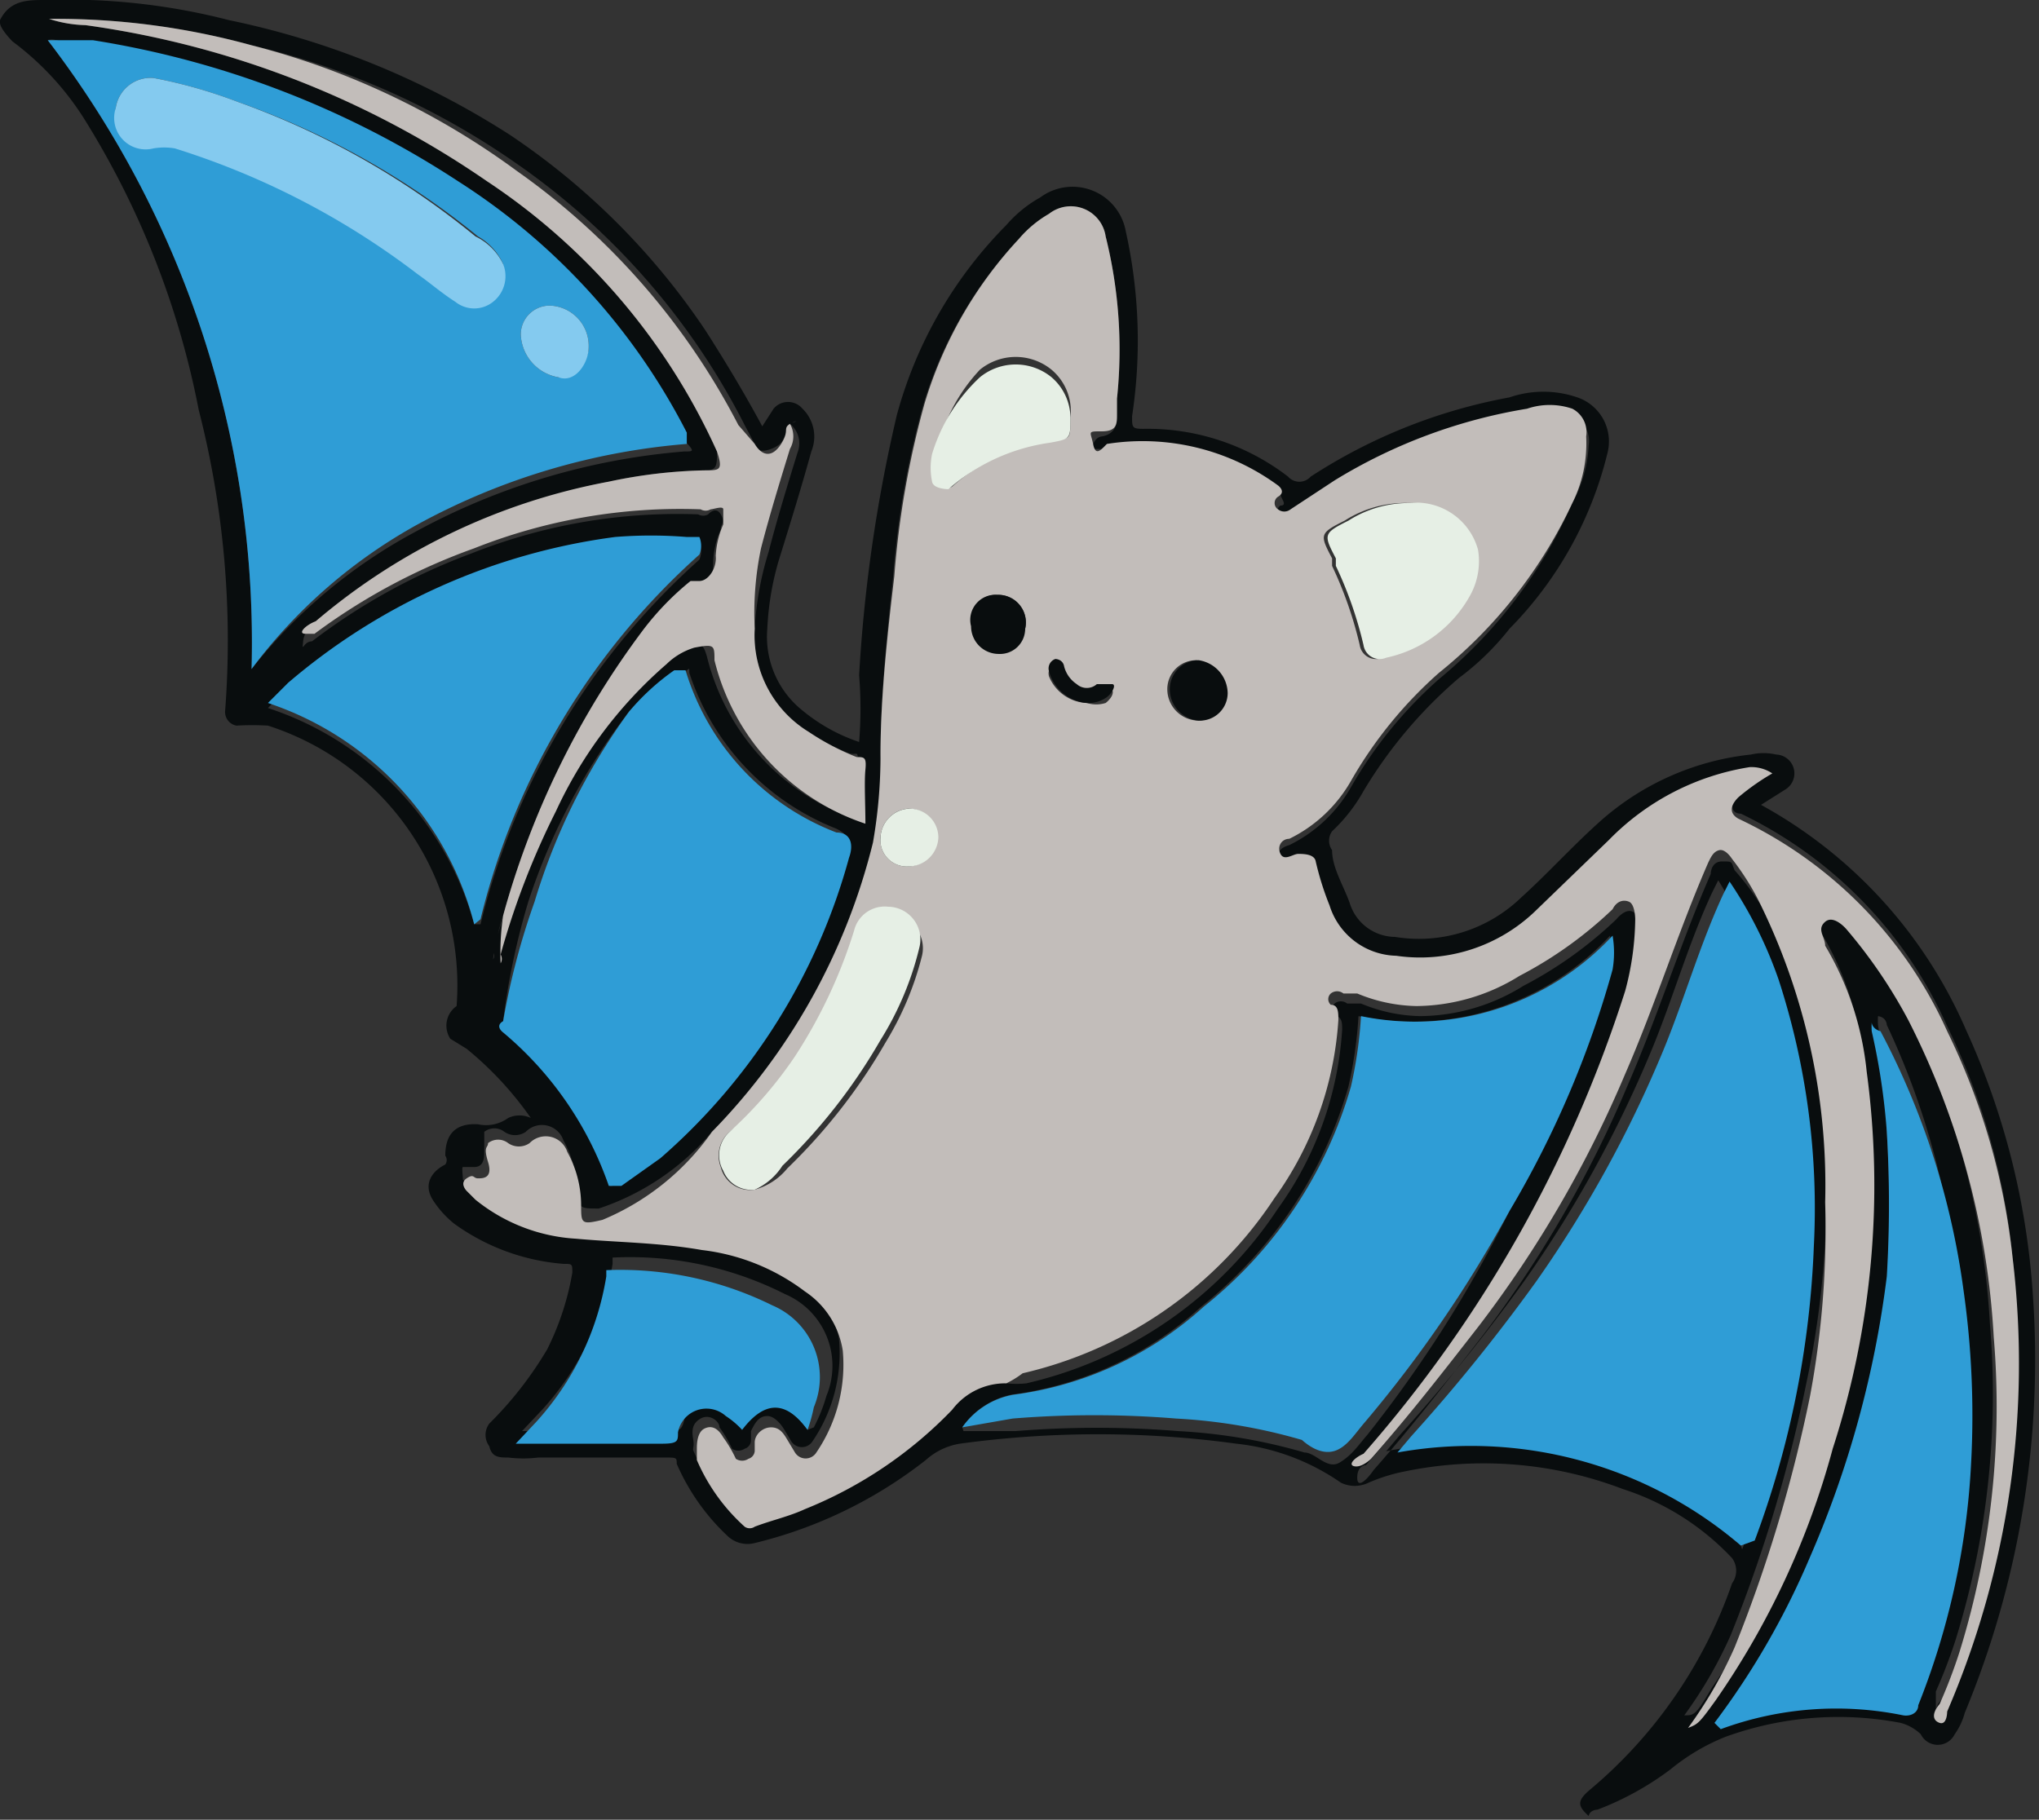 <svg id="Layer_1" data-name="Layer 1" xmlns="http://www.w3.org/2000/svg" viewBox="0 0 16.21 14.47"><rect x="0" y="0" width="16.21" height="14.47" fill="#333333" stroke="none"/><defs><style>.cls-1{fill:#090d0e;}.cls-2{fill:#c2bdba;}.cls-3{fill:#2f9dd6;}.cls-4{fill:#e6efe5;}.cls-5{fill:#84caef;}</style></defs><title>Artboard 91</title><path class="cls-1" d="M0,.16C.08,0,.22,0,.36,0A5.14,5.14,0,0,1,1.82.16a6.6,6.6,0,0,1,2.23.91A5.65,5.65,0,0,1,5.61,2.63c.16.25.31.5.45.76l.09-.14a.15.15,0,0,1,.23,0,.31.31,0,0,1,.07.34c-.08.29-.17.58-.26.87A2.28,2.28,0,0,0,6.1,5a.75.75,0,0,0,.28.65,1.41,1.41,0,0,0,.45.25,3.23,3.23,0,0,0,0-.53,12,12,0,0,1,.3-2.07A3.41,3.41,0,0,1,8,1.79a1,1,0,0,1,.27-.22.43.43,0,0,1,.68.27A4,4,0,0,1,9,3.31c0,.09,0,.1.09.1a1.83,1.83,0,0,1,1.15.38.12.12,0,0,0,.18,0A4.32,4.32,0,0,1,12,3.16a.83.83,0,0,1,.54,0,.37.37,0,0,1,.24.44A3,3,0,0,1,12,5a2.11,2.11,0,0,1-.4.39,3.64,3.64,0,0,0-.76.9,1.31,1.31,0,0,1-.25.32.13.13,0,0,0,0,.15c0,.14.09.28.14.42a.38.38,0,0,0,.36.27,1.17,1.17,0,0,0,1-.31c.21-.19.4-.4.61-.59A2.14,2.14,0,0,1,13.92,6a.44.44,0,0,1,.2,0,.15.15,0,0,1,.07.28L14,6.4l0,0a3.73,3.73,0,0,1,1.63,1.79,6,6,0,0,1,.53,2.09,7.33,7.33,0,0,1-.54,3.34.53.53,0,0,1-.08.17.15.15,0,0,1-.27,0,.37.37,0,0,0-.16-.09,2.63,2.63,0,0,0-1.39.11,1.65,1.65,0,0,0-.44.26,2.36,2.36,0,0,1-.58.32s-.06,0-.07.05h0c-.09-.08-.09-.12,0-.2a3.73,3.73,0,0,0,1.14-1.65.17.17,0,0,0,0-.2,2.05,2.05,0,0,0-.87-.55,3.1,3.1,0,0,0-1.73-.14,1.4,1.4,0,0,0-.29.09.25.25,0,0,1-.22,0,1.79,1.79,0,0,0-.83-.31,8.1,8.1,0,0,0-2.2,0,.53.53,0,0,0-.27.13A3.56,3.56,0,0,1,6,12.27a.23.23,0,0,1-.22-.06,1.73,1.73,0,0,1-.4-.57c0-.05,0-.05-.1-.05-.32,0-.65,0-1,0a1,1,0,0,1-.24,0c-.07,0-.13,0-.15-.09a.15.15,0,0,1,0-.18,2.93,2.93,0,0,0,.46-.59,2.18,2.18,0,0,0,.2-.61c0-.07,0-.07-.07-.07a1.71,1.71,0,0,1-.87-.32.79.79,0,0,1-.17-.19c-.08-.13,0-.23.1-.28a.06.06,0,0,0,0-.07c0-.18.09-.26.26-.25a.3.3,0,0,0,.24-.05.21.21,0,0,1,.18,0,2.71,2.71,0,0,0-.51-.55l-.13-.08A.19.19,0,0,1,3.63,8a2.17,2.17,0,0,0-1.5-2.23,2.17,2.17,0,0,0-.25,0,.11.11,0,0,1-.09-.12,7.38,7.38,0,0,0-.21-2.39A6.81,6.81,0,0,0,.66.93,2.29,2.29,0,0,0,.1.33S0,.23,0,.18Zm2.36,5,0,0s0,0,0,0,0,0,0,0a0,0,0,0,0,0,0s0,0,0,0S2.36,5.17,2.36,5.16ZM13.63,13.7h0a2.65,2.65,0,0,1,1.45-.11c.06,0,.09,0,.12-.08a6,6,0,0,0,.42-1.92,7.06,7.06,0,0,0-.06-1.38A6.14,6.14,0,0,0,15,8.15s0-.06-.07-.07a.64.64,0,0,0,0,.07A5.32,5.32,0,0,1,15,9a9.63,9.63,0,0,1,0,1.2,8.07,8.07,0,0,1-.59,2.23,6.2,6.2,0,0,1-.76,1.32s0,0,0,0Zm.46-7.55a.3.3,0,0,0-.18,0,2,2,0,0,0-1.12.58l-.59.57a1.32,1.32,0,0,1-1.1.35.57.57,0,0,1-.53-.4,2.35,2.35,0,0,1-.11-.35c0-.1-.06-.11-.14-.06s-.1.06-.14,0,0-.1.07-.12a1.14,1.14,0,0,0,.49-.46,3.39,3.39,0,0,1,.7-.86A3.79,3.79,0,0,0,12.5,4a1.06,1.06,0,0,0,.13-.46.21.21,0,0,0-.11-.22.56.56,0,0,0-.36,0,4.23,4.23,0,0,0-1.53.57l-.35.23a.08.08,0,0,1-.1,0,.06.06,0,0,1,0-.1c.06,0,0-.06,0-.09A1.82,1.82,0,0,0,8.8,3.57c-.05,0-.1,0-.11,0s0-.09.07-.1.12-.06.12-.14V3.17a3.72,3.72,0,0,0-.09-1.29.28.28,0,0,0-.45-.18.91.91,0,0,0-.24.2,3.31,3.31,0,0,0-.76,1.32A7.15,7.15,0,0,0,7.1,4.59C7.05,5.06,7,5.54,7,6a4,4,0,0,1,0,.69A5,5,0,0,1,5.66,9a2,2,0,0,1-.9.61c-.14,0-.16,0-.17-.12a.88.88,0,0,0-.11-.42A.18.18,0,0,0,4.18,9a.15.15,0,0,1-.17,0,.13.13,0,0,0-.16,0s0,.1,0,.15,0,.13-.08.13-.08,0-.09,0,0,.07,0,.1l.07.07a1.4,1.4,0,0,0,.8.31c.34,0,.67,0,1,.09a1.68,1.68,0,0,1,.82.33.69.69,0,0,1,.3.47,1.24,1.24,0,0,1-.21.81.1.1,0,0,1-.17,0l-.06-.1s-.06-.1-.13-.1-.1.06-.13.12l0,.07a.07.07,0,0,1-.05.07.09.09,0,0,1-.1,0,1,1,0,0,0-.1-.17c0-.05-.08-.11-.15-.07s-.07.1-.06.16,0,.06,0,.09a1.52,1.52,0,0,0,.38.53.07.07,0,0,0,.08,0c.13-.05.27-.08.4-.14a3.36,3.36,0,0,0,1.2-.83A.53.53,0,0,1,8,11a.76.76,0,0,0,.16,0,3.28,3.28,0,0,0,2-1.39,2.72,2.72,0,0,0,.51-1.42c0-.06,0-.1-.06-.12a.06.06,0,0,1,0-.09.08.08,0,0,1,.1,0l.11,0a1.28,1.28,0,0,0,.47.1,1.57,1.57,0,0,0,.82-.24,3.23,3.23,0,0,0,.74-.53s.07-.09.13-.06.05.09.05.14a2.26,2.26,0,0,1-.09.58,10.33,10.33,0,0,1-2.08,3.68s-.07,0-.07.1.09,0,.13-.06c.3-.34.58-.7.86-1.06a9.14,9.14,0,0,0,1.16-2c.24-.55.42-1.13.66-1.68,0,0,0-.1.09-.1s.07,0,.1.07A2.06,2.06,0,0,1,14,7.2a5.1,5.1,0,0,1,.52,2.3A7.22,7.22,0,0,1,14.36,11a11.52,11.52,0,0,1-.6,2,3.43,3.43,0,0,1-.37.64c.08,0,.09,0,.22-.22a6.43,6.43,0,0,0,.93-2,6.79,6.79,0,0,0,.27-3,2.43,2.43,0,0,0-.33-1c0-.07-.08-.13,0-.19s.13,0,.17.06a4,4,0,0,1,.49.72,6.31,6.31,0,0,1,.68,2.52,6.6,6.6,0,0,1-.27,2.5,4.09,4.09,0,0,1-.16.42c0,.07,0,.13,0,.15s0-.06.06-.09A7,7,0,0,0,16,10a5.39,5.39,0,0,0-.52-1.84,3.41,3.41,0,0,0-1.64-1.69c-.09,0-.09-.1,0-.17A1.85,1.85,0,0,1,14.09,6.15ZM2,5.32A4.15,4.15,0,0,1,3.3,4.23a5.37,5.37,0,0,1,2.14-.64c.08,0,.08,0,0-.09l0,0a5.15,5.15,0,0,0-1.82-2A7.4,7.4,0,0,0,.74.36L.55.34C.49.34.43.3.38.32A7.88,7.88,0,0,1,2,5.32Zm11.85,7,0,0a7.5,7.5,0,0,0,.47-2.34,5.87,5.87,0,0,0-.28-2.12A3.35,3.35,0,0,0,13.66,7l-.05.1c-.19.41-.31.84-.48,1.25a9.54,9.54,0,0,1-1,1.82,14.17,14.17,0,0,1-1,1.24l-.11.13A3.3,3.3,0,0,1,13.84,12.29Zm-6.19-.94.41,0a8,8,0,0,1,1.3,0,4.41,4.41,0,0,1,1,.17c.09,0,.18.14.28.08s.15-.14.22-.22A10,10,0,0,0,12,9.63a7.88,7.88,0,0,0,.8-1.92.8.8,0,0,0,0-.27,2.14,2.14,0,0,1-2,.64,3.43,3.43,0,0,1-.08.56,3.45,3.45,0,0,1-1.17,1.75,2.78,2.78,0,0,1-1.51.7A.63.63,0,0,0,7.65,11.35ZM4,8.12s0,.06.06.09A2.77,2.77,0,0,1,4.84,9.4c0,.07.06,0,.1,0l.31-.22a4.86,4.86,0,0,0,1.5-2.39c0-.11,0-.15-.1-.2A2,2,0,0,1,5.48,5.35c0-.07,0,0-.09,0A1.86,1.86,0,0,0,5,5.66,5,5,0,0,0,4.2,7.17,5.75,5.75,0,0,0,4,8.12Zm-.18-.77v0a5.69,5.69,0,0,1,1.74-2.9.18.18,0,0,0,0-.14c0-.06-.07,0-.1,0a3.56,3.56,0,0,0-.57,0,5,5,0,0,0-2.6,1.16l-.16.16A2.51,2.51,0,0,1,3.77,7.35Zm2.51-4c-.06,0-.08.12-.12.17S6,3.63,6,3.53l-.08-.15A5.64,5.64,0,0,0,4.12,1.31,6.1,6.1,0,0,0,2,.36,5.86,5.86,0,0,0,.39.15,1,1,0,0,0,.68.2,7.4,7.4,0,0,1,3.87,1.44,5.09,5.09,0,0,1,5.7,3.59c0,.11,0,.15-.09.15a4,4,0,0,0-.77.09A5,5,0,0,0,2.49,5s-.07,0-.08.1,0,0,.07,0A4.87,4.87,0,0,1,3.75,4.4a4.44,4.44,0,0,1,1.8-.31.08.08,0,0,0,.08,0s.06-.07.1,0,0,.07,0,.12a.71.71,0,0,0-.06.25c0,.1,0,.2-.13.2s0,0-.07,0A2.22,2.22,0,0,0,5.12,5,6.77,6.77,0,0,0,4,7.28a2,2,0,0,0-.08.35.07.07,0,0,0,0-.07,6.26,6.26,0,0,1,.44-1.14,3.47,3.47,0,0,1,.88-1.17.54.54,0,0,1,.22-.13c.12,0,.13,0,.16.1a1.83,1.83,0,0,0,1.2,1.3c0-.15,0-.29,0-.43s0-.08-.07-.1a2,2,0,0,1-.38-.2A.9.9,0,0,1,6,5a2.52,2.52,0,0,1,.11-.61c.07-.27.15-.53.23-.79A.2.2,0,0,0,6.28,3.37Zm.14,8a1.3,1.3,0,0,0,.1-.25.62.62,0,0,0-.33-.81A2.73,2.73,0,0,0,4.87,10s0,0,0,.05a2.25,2.25,0,0,1-.56,1.16l-.16.17h.16c.33,0,.67,0,1,0,.08,0,.11,0,.13-.09a.23.23,0,0,1,.38-.13.69.69,0,0,1,.13.11C6.09,11.12,6.26,11.15,6.42,11.37Z"/><path class="cls-2" d="M14.09,6.15a1.85,1.85,0,0,0-.27.19c-.07.07-.07.13,0,.17A3.41,3.41,0,0,1,15.48,8.2,5.39,5.39,0,0,1,16,10a7,7,0,0,1-.52,3.61s0,.11-.06.09-.06-.08,0-.15a4.09,4.09,0,0,0,.16-.42,6.6,6.6,0,0,0,.27-2.5,6.31,6.31,0,0,0-.68-2.52,4,4,0,0,0-.49-.72s-.1-.12-.17-.06,0,.12,0,.19a2.43,2.43,0,0,1,.33,1,6.79,6.79,0,0,1-.27,3,6.43,6.43,0,0,1-.93,2c-.13.18-.14.19-.22.22a3.43,3.43,0,0,0,.37-.64,11.52,11.52,0,0,0,.6-2,7.22,7.22,0,0,0,.12-1.54A5.1,5.1,0,0,0,14,7.2a2.06,2.06,0,0,0-.23-.37s-.05-.08-.1-.07-.07.06-.09.1c-.24.55-.42,1.13-.66,1.68a9.14,9.14,0,0,1-1.16,2c-.28.36-.56.72-.86,1.06,0,0-.07.07-.13.06s0-.07.07-.1a10.33,10.33,0,0,0,2.08-3.68A2.26,2.26,0,0,0,13,7.31s0-.12-.05-.14-.1,0-.13.06a3.23,3.23,0,0,1-.74.53,1.57,1.57,0,0,1-.82.24,1.28,1.28,0,0,1-.47-.1l-.11,0a.08.08,0,0,0-.1,0,.06.06,0,0,0,0,.09c.06,0,.06.06.06.12a2.72,2.72,0,0,1-.51,1.42,3.28,3.28,0,0,1-2,1.39A.76.76,0,0,1,8,11a.53.53,0,0,0-.43.21A3.36,3.36,0,0,1,6.4,12c-.13.06-.27.09-.4.14a.07.07,0,0,1-.08,0,1.52,1.52,0,0,1-.38-.53s0-.06,0-.09,0-.13.06-.16.11,0,.15.07a1,1,0,0,1,.1.17.09.09,0,0,0,.1,0A.07.07,0,0,0,6,11.54l0-.07c0-.06.06-.12.13-.12s.1.05.13.1l.06.1a.1.1,0,0,0,.17,0,1.24,1.24,0,0,0,.21-.81.69.69,0,0,0-.3-.47,1.68,1.68,0,0,0-.82-.33c-.34-.06-.67-.06-1-.09a1.4,1.4,0,0,1-.8-.31l-.07-.07s-.06-.06,0-.1.05,0,.09,0,.12,0,.08-.13,0-.11,0-.15a.13.13,0,0,1,.16,0,.15.15,0,0,0,.17,0,.18.18,0,0,1,.3.07.88.88,0,0,1,.11.42c0,.15,0,.16.17.12A2,2,0,0,0,5.66,9,5,5,0,0,0,6.94,6.7,4,4,0,0,0,7,6c0-.47.06-1,.11-1.42a7.15,7.15,0,0,1,.24-1.37A3.31,3.31,0,0,1,8.1,1.9a.91.91,0,0,1,.24-.2.28.28,0,0,1,.45.18,3.72,3.72,0,0,1,.09,1.29v.12c0,.08,0,.14-.12.14s-.09,0-.07.1.06.05.11,0a1.82,1.82,0,0,1,1.36.33s.07.05,0,.09a.06.06,0,0,0,0,.1.08.08,0,0,0,.1,0l.35-.23a4.23,4.23,0,0,1,1.53-.57.56.56,0,0,1,.36,0,.21.21,0,0,1,.11.22A1.06,1.06,0,0,1,12.5,4a3.79,3.79,0,0,1-1.06,1.35,3.39,3.39,0,0,0-.7.86,1.14,1.14,0,0,1-.49.46c-.06,0-.1.06-.07.12s.1,0,.14,0,.13,0,.14.06a2.35,2.35,0,0,0,.11.35.57.57,0,0,0,.53.4,1.32,1.32,0,0,0,1.1-.35l.59-.57a2,2,0,0,1,1.12-.58A.3.3,0,0,1,14.09,6.15ZM6,9.46a.51.51,0,0,0,.26-.17,4.53,4.53,0,0,0,.78-1,2.47,2.47,0,0,0,.29-.69.26.26,0,0,0-.25-.32.25.25,0,0,0-.27.19,4,4,0,0,1-.47,1A3.3,3.3,0,0,1,5.8,9a.25.25,0,0,0-.07.28A.24.24,0,0,0,6,9.46ZM11.2,4a.89.89,0,0,0-.51.14c-.2.1-.2.11-.1.3l0,.06a3.12,3.12,0,0,1,.22.63.13.13,0,0,0,.18.1,1,1,0,0,0,.67-.5.56.56,0,0,0,.06-.36A.51.51,0,0,0,11.2,4ZM8.51,3.32a.43.43,0,0,0-.15-.38.45.45,0,0,0-.57,0,1.38,1.38,0,0,0-.34.64.54.54,0,0,0,0,.22c0,.07.08.11.13.06a1.55,1.55,0,0,1,.81-.37C8.51,3.49,8.51,3.49,8.51,3.32Zm1,2.41a.22.22,0,0,0,.23-.22.27.27,0,0,0-.23-.26.23.23,0,0,0-.23.23A.25.25,0,0,0,9.53,5.73ZM7.22,6.89a.24.24,0,0,0,.23-.23.23.23,0,0,0-.23-.23A.24.24,0,0,0,7,6.66.21.21,0,0,0,7.22,6.89Zm.71-2.16a.2.2,0,0,0-.21.2.22.22,0,0,0,.22.22A.2.2,0,0,0,8.15,5,.22.22,0,0,0,7.93,4.73Zm.71.86a.25.25,0,0,0,.15,0s.08-.06.05-.11-.08,0-.12,0a.12.12,0,0,1-.16,0,.24.24,0,0,1-.1-.14s0-.07-.07-.06a.08.08,0,0,0-.05.1A.34.34,0,0,0,8.64,5.59Z"/><path class="cls-3" d="M2,5.32A7.88,7.88,0,0,0,.38.32s.11,0,.17,0l.19,0a7.4,7.4,0,0,1,2.9,1.12,5.15,5.15,0,0,1,1.82,2l0,0c0,.06,0,.09,0,.09a5.37,5.37,0,0,0-2.14.64A4.15,4.15,0,0,0,2,5.32ZM1.22.62a.28.28,0,0,0-.3.24.25.25,0,0,0,.28.27.51.51,0,0,1,.17,0,6.23,6.23,0,0,1,1.93,1c.1.07.19.15.3.22a.24.24,0,0,0,.3,0A.26.26,0,0,0,4,2.1a.47.47,0,0,0-.2-.22A6.32,6.32,0,0,0,1.89.81,3.93,3.93,0,0,0,1.22.62ZM4.44,3c.13,0,.24-.13.24-.24a.32.32,0,0,0-.31-.33.23.23,0,0,0-.23.23A.36.36,0,0,0,4.44,3Z"/><path class="cls-3" d="M13.84,12.29a3.3,3.3,0,0,0-2.73-.74l.11-.13a14.17,14.17,0,0,0,1-1.24,9.54,9.54,0,0,0,1-1.82c.17-.41.29-.84.48-1.25l.05-.1a3.35,3.35,0,0,1,.39.78,5.87,5.87,0,0,1,.28,2.12,7.5,7.5,0,0,1-.47,2.34Z"/><path class="cls-3" d="M7.65,11.35a.63.63,0,0,1,.41-.26,2.78,2.78,0,0,0,1.51-.7,3.45,3.45,0,0,0,1.17-1.75,3.43,3.43,0,0,0,.08-.56,2.14,2.14,0,0,0,2-.64.8.8,0,0,1,0,.27A7.88,7.88,0,0,1,12,9.63a10,10,0,0,1-1.15,1.68c-.07.08-.13.18-.22.22s-.19,0-.28-.08a4.41,4.41,0,0,0-1-.17,8,8,0,0,0-1.3,0Z"/><path class="cls-3" d="M4,8.12a5.75,5.75,0,0,1,.25-.95A5,5,0,0,1,5,5.66a1.86,1.86,0,0,1,.36-.33c.05,0,.07,0,.09,0A2,2,0,0,0,6.65,6.62c.11,0,.14.09.1.2a4.86,4.86,0,0,1-1.5,2.39l-.31.22s-.07,0-.1,0A2.77,2.77,0,0,0,4,8.21S3.93,8.16,4,8.12Z"/><path class="cls-3" d="M13.63,13.7a6.2,6.2,0,0,0,.76-1.32A8.07,8.07,0,0,0,15,10.15,9.63,9.63,0,0,0,15,9a5.32,5.32,0,0,0-.12-.8.64.64,0,0,1,0-.07s0,.05.07.07a6.14,6.14,0,0,1,.66,2.06,7.06,7.06,0,0,1,.06,1.38,6,6,0,0,1-.42,1.92c0,.06-.06.09-.12.08a2.65,2.65,0,0,0-1.45.11Z"/><path class="cls-3" d="M3.77,7.35A2.51,2.51,0,0,0,2.13,5.59l.16-.16a5,5,0,0,1,2.6-1.16,3.56,3.56,0,0,1,.57,0s.09,0,.1,0a.18.18,0,0,1,0,.14,5.69,5.69,0,0,0-1.74,2.9Z"/><path class="cls-2" d="M6.28,3.37a.2.2,0,0,1,0,.2c-.08.26-.16.52-.23.79A2.52,2.52,0,0,0,6,5a.9.9,0,0,0,.43.82,2,2,0,0,0,.38.2c.06,0,.08,0,.07.1s0,.28,0,.43a1.83,1.83,0,0,1-1.2-1.3c0-.12,0-.13-.16-.1a.54.54,0,0,0-.22.13,3.47,3.47,0,0,0-.88,1.17,6.26,6.26,0,0,0-.44,1.14.07.07,0,0,1,0,.07A2,2,0,0,1,4,7.28,6.77,6.77,0,0,1,5.12,5a2.22,2.22,0,0,1,.37-.38s0,0,.07,0,.14-.1.13-.2a.71.71,0,0,1,.06-.25s0-.09,0-.12-.08,0-.1,0a.08.08,0,0,1-.08,0,4.44,4.44,0,0,0-1.8.31,4.87,4.87,0,0,0-1.27.68s0,0-.07,0,0-.07.08-.1A5,5,0,0,1,4.84,3.83a4,4,0,0,1,.77-.09c.11,0,.14,0,.09-.15A5.09,5.09,0,0,0,3.87,1.44,7.4,7.4,0,0,0,.68.2,1,1,0,0,1,.39.15,5.86,5.86,0,0,1,2,.36a6.1,6.1,0,0,1,2.11,1A5.64,5.64,0,0,1,5.87,3.38L6,3.53c.06.1.14.11.21,0S6.22,3.41,6.28,3.37Z"/><path class="cls-3" d="M6.42,11.37c-.16-.22-.33-.25-.52,0a.69.69,0,0,0-.13-.11.23.23,0,0,0-.38.13c0,.07,0,.09-.13.09-.33,0-.67,0-1,0H4.1l.16-.17a2.25,2.25,0,0,0,.56-1.16s0-.06,0-.05a2.73,2.73,0,0,1,1.32.28.62.62,0,0,1,.33.81A1.3,1.3,0,0,1,6.42,11.37Z"/><path class="cls-2" d="M2.37,5.13s0,0,0,0,0,0,0,0Z"/><path class="cls-2" d="M2.35,5.15a0,0,0,0,1,0,0h0l0,0Z"/><path class="cls-2" d="M2.36,5.16s0,0,0,0,0,0,0,0Z"/><path class="cls-3" d="M13.63,13.7h0s0,0,0,0Z"/><path class="cls-4" d="M6,9.46a.24.24,0,0,1-.25-.15A.25.25,0,0,1,5.8,9a3.3,3.3,0,0,0,.52-.6,4,4,0,0,0,.47-1,.25.25,0,0,1,.27-.19.26.26,0,0,1,.25.32A2.47,2.47,0,0,1,7,8.27a4.53,4.53,0,0,1-.78,1A.51.51,0,0,1,6,9.46Z"/><path class="cls-4" d="M11.2,4a.51.51,0,0,1,.55.37.56.56,0,0,1-.06.36,1,1,0,0,1-.67.5.13.13,0,0,1-.18-.1,3.12,3.12,0,0,0-.22-.63l0-.06c-.1-.19-.1-.2.1-.3A.89.89,0,0,1,11.2,4Z"/><path class="cls-4" d="M8.51,3.32c0,.17,0,.17-.16.2a1.55,1.55,0,0,0-.81.37s-.12,0-.13-.06a.54.54,0,0,1,0-.22A1.38,1.38,0,0,1,7.79,3a.45.45,0,0,1,.57,0A.43.43,0,0,1,8.51,3.32Z"/><path class="cls-1" d="M9.53,5.73a.25.25,0,0,1-.23-.25.23.23,0,0,1,.23-.23.27.27,0,0,1,.23.26A.22.22,0,0,1,9.53,5.73Z"/><path class="cls-4" d="M7.22,6.89A.21.21,0,0,1,7,6.66a.24.24,0,0,1,.23-.23.23.23,0,0,1,.23.23A.24.24,0,0,1,7.22,6.89Z"/><path class="cls-1" d="M7.93,4.73A.22.22,0,0,1,8.15,5a.2.2,0,0,1-.21.2.22.22,0,0,1-.22-.22A.2.2,0,0,1,7.93,4.73Z"/><path class="cls-1" d="M8.64,5.59a.34.34,0,0,1-.3-.25.08.08,0,0,1,.05-.1s.06,0,.07.06a.24.24,0,0,0,.1.14.12.12,0,0,0,.16,0s.08,0,.12,0,0,.08-.05.11A.25.25,0,0,1,8.64,5.59Z"/><path class="cls-5" d="M1.22.62a3.93,3.93,0,0,1,.67.19A6.32,6.32,0,0,1,3.78,1.88.47.47,0,0,1,4,2.1a.26.26,0,0,1-.08.3.24.24,0,0,1-.3,0c-.11-.07-.2-.15-.3-.22a6.23,6.23,0,0,0-1.93-1,.51.51,0,0,0-.17,0A.25.25,0,0,1,.92.86.28.28,0,0,1,1.22.62Z"/><path class="cls-5" d="M4.44,3a.36.36,0,0,1-.3-.34.23.23,0,0,1,.23-.23.32.32,0,0,1,.31.33C4.68,2.89,4.57,3.05,4.44,3Z"/></svg>